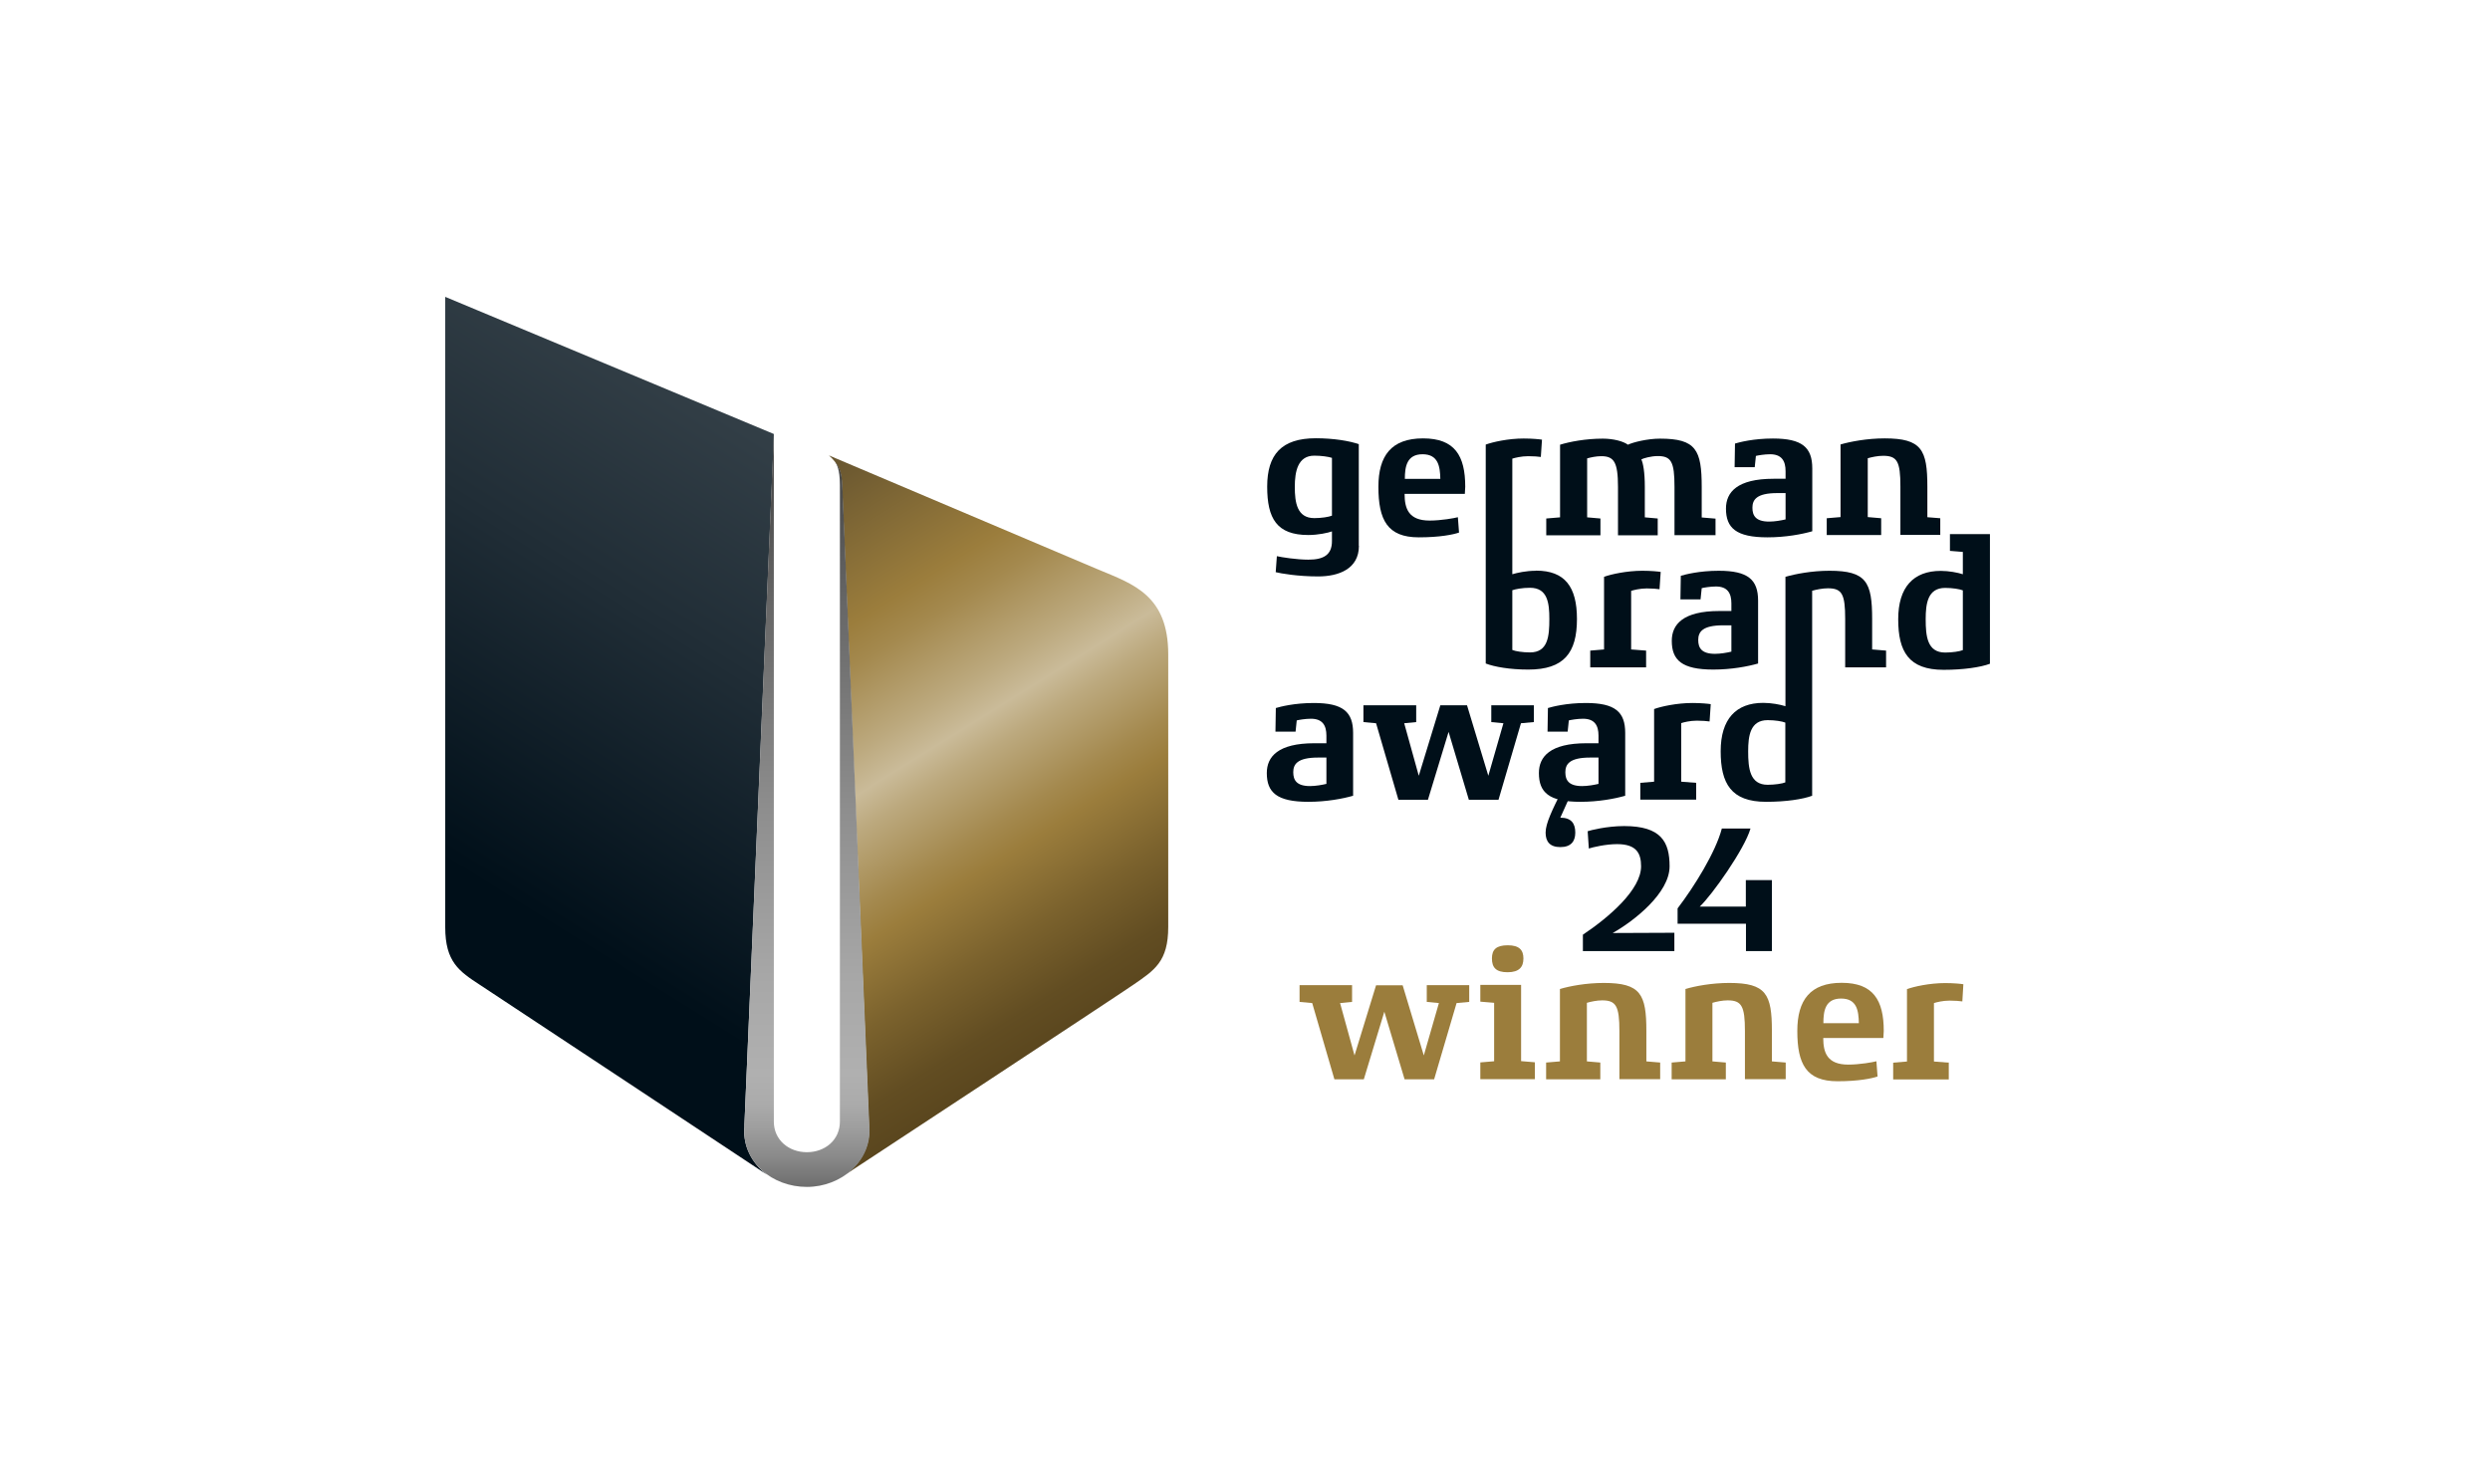 <?xml version="1.0" encoding="UTF-8"?>
<svg id="Ebene_1" data-name="Ebene 1" xmlns="http://www.w3.org/2000/svg" xmlns:xlink="http://www.w3.org/1999/xlink" viewBox="0 0 193 115">
  <defs>
    <style>
      .cls-1 {
        fill: url(#linear-gradient);
      }

      .cls-1, .cls-2, .cls-3, .cls-4, .cls-5 {
        stroke-width: 0px;
      }

      .cls-2 {
        fill: url(#linear-gradient-2);
      }

      .cls-3 {
        fill: url(#linear-gradient-3);
      }

      .cls-4 {
        fill: #9b7d3c;
      }

      .cls-5 {
        fill: #000f19;
      }
    </style>
    <linearGradient id="linear-gradient" x1="58.72" y1="87.37" x2="84.14" y2="46.69" gradientTransform="translate(0 126.11) scale(1 -1)" gradientUnits="userSpaceOnUse">
      <stop offset="0" stop-color="#66542f"/>
      <stop offset=".25" stop-color="#9b7d3c"/>
      <stop offset=".31" stop-color="#a4894e"/>
      <stop offset=".43" stop-color="#bca97e"/>
      <stop offset=".49" stop-color="#cabb99"/>
      <stop offset=".54" stop-color="#bca97e"/>
      <stop offset=".65" stop-color="#a4894e"/>
      <stop offset=".7" stop-color="#9b7d3c"/>
      <stop offset=".82" stop-color="#7b622d"/>
      <stop offset=".93" stop-color="#624d22"/>
      <stop offset="1" stop-color="#5a461e"/>
    </linearGradient>
    <linearGradient id="linear-gradient-2" x1="61.13" y1="91.75" x2="35.19" y2="50.24" gradientTransform="translate(0 126.11) scale(1 -1)" gradientUnits="userSpaceOnUse">
      <stop offset="0" stop-color="#333f47"/>
      <stop offset=".35" stop-color="#202d36"/>
      <stop offset=".85" stop-color="#000f19"/>
    </linearGradient>
    <linearGradient id="linear-gradient-3" x1="62.54" y1="92.47" x2="62.54" y2="34.12" gradientTransform="translate(0 126.11) scale(1 -1)" gradientUnits="userSpaceOnUse">
      <stop offset="0" stop-color="#404040"/>
      <stop offset=".23" stop-color="#676767"/>
      <stop offset=".5" stop-color="#8e8e8e"/>
      <stop offset=".72" stop-color="#a7a7a7"/>
      <stop offset=".85" stop-color="#b0b0b0"/>
      <stop offset=".89" stop-color="#ababab"/>
      <stop offset=".92" stop-color="#9f9f9f"/>
      <stop offset=".96" stop-color="#8a8a8a"/>
      <stop offset="1" stop-color="#6d6d6d"/>
      <stop offset="1" stop-color="#6d6d6d"/>
    </linearGradient>
  </defs>
  <path class="cls-5" d="m120.94,65.66c-.81,0-1.14-.43-1.14-1.12,0-.73.54-1.8,1.21-3.16h.83l-.9,2c.84,0,1.16.43,1.16,1.16,0,.68-.34,1.12-1.16,1.12h0Z"/>
  <path class="cls-5" d="m105.33,42.31c0,1.79-1.57,2.37-3.16,2.37s-2.89-.23-3.29-.33l.09-1.24c.4.09,1.56.27,2.44.27,1.17,0,1.84-.36,1.83-1.46v-.73c-.3.11-1.07.28-1.83.28-2.44,0-3.19-1.27-3.19-3.75s1.1-3.75,3.77-3.75c1.38,0,2.63.21,3.33.46v7.86h0Zm-2.09-6.82c-.27-.09-.81-.17-1.37-.17-1.27,0-1.51,1.21-1.51,2.42s.17,2.42,1.51,2.42c.56,0,1.12-.09,1.37-.19v-4.47h0Z"/>
  <path class="cls-5" d="m113.54,38.28h-4.67c0,1.13.3,2.07,1.94,2.07.89,0,1.94-.19,2.19-.26l.09,1.19c-.46.16-1.51.37-3.12.37-2.44,0-3.13-1.36-3.13-3.92,0-2.4,1-3.75,3.46-3.75s3.27,1.34,3.27,3.75c0,.07-.02.47-.03.54h0Zm-1.9-1.16c-.02-.97-.16-1.91-1.38-1.91s-1.37.97-1.37,1.91h2.76Z"/>
  <path class="cls-5" d="m132.96,41.48h-3.17v-3.75c0-1.94-.26-2.38-1.3-2.38-.51,0-1.12.17-1.27.26.14.3.27.98.27,2.13v2.36l1,.09v1.3h-3.08v-3.75c0-1.94-.32-2.38-1.3-2.38-.39,0-.8.09-1.09.17v4.57l1.03.09v1.3h-4.2v-1.3l1.07-.09v-5.63c.74-.23,1.99-.47,3.31-.47.81,0,1.59.2,1.95.47.4-.19,1.51-.47,2.49-.47,2.79,0,3.23.87,3.23,3.75v2.36l1.07.09v1.3h0Z"/>
  <path class="cls-5" d="m140.47,41.18c-.8.23-2.07.47-3.47.47-2.44,0-3.22-.73-3.22-2.23,0-1.27.87-2.31,3.69-2.31h.93v-.59c0-.79-.3-1.31-1.2-1.31-.44,0-.95.09-1.1.13l-.09.87h-1.56l.03-1.83c.34-.1,1.43-.39,2.94-.39,2.27,0,3.05.69,3.05,2.32v4.87h0Zm-2.07-2.96h-.64c-1.63,0-1.93.53-1.93,1.14s.26,1.07,1.3,1.07c.43,0,.94-.09,1.27-.17,0,0,0-2.04,0-2.04Z"/>
  <path class="cls-5" d="m128.62,45.67c-.16-.03-.6-.06-.98-.06-.53,0-1.03.13-1.21.19v4.54l1.16.09v1.3h-4.33v-1.3l1.07-.09v-5.63c.54-.2,1.77-.47,2.97-.47.68,0,1.24.06,1.42.09l-.09,1.34h0Z"/>
  <path class="cls-5" d="m136.27,51.43c-.8.23-2.07.47-3.47.47-2.44,0-3.22-.73-3.22-2.23,0-1.27.87-2.31,3.69-2.31h.93v-.59c0-.79-.3-1.31-1.2-1.31-.44,0-.95.09-1.1.13l-.09.87h-1.56l.03-1.83c.34-.1,1.43-.39,2.94-.39,2.27,0,3.05.69,3.05,2.32v4.87h0Zm-2.07-2.96h-.64c-1.63,0-1.93.53-1.93,1.14s.26,1.07,1.3,1.07c.43,0,.94-.09,1.27-.17v-2.04h0Z"/>
  <path class="cls-5" d="m104.88,61.68c-.8.23-2.07.47-3.47.47-2.44,0-3.22-.73-3.22-2.23,0-1.27.87-2.31,3.69-2.31h.93v-.59c0-.79-.3-1.31-1.2-1.31-.44,0-.94.09-1.1.13l-.09.87h-1.56l.03-1.83c.34-.1,1.43-.39,2.94-.39,2.27,0,3.05.69,3.05,2.32v4.87h0Zm-2.07-2.96h-.64c-1.63,0-1.93.53-1.93,1.14s.26,1.07,1.3,1.07c.43,0,.94-.09,1.27-.17v-2.04Z"/>
  <path class="cls-5" d="m118.87,55.97l-.98.09-1.74,5.93h-2.3l-1.57-5.26-1.6,5.26h-2.29l-1.73-5.93-.98-.09v-1.3h4.09v1.3l-.93.09,1.13,4.07,1.67-5.46h2.07l1.65,5.46,1.17-4.07-.94-.09v-1.3h3.3v1.3h0Z"/>
  <path class="cls-5" d="m125.97,61.68c-.8.23-2.07.47-3.47.47-2.44,0-3.22-.73-3.22-2.23,0-1.27.87-2.31,3.69-2.31h.93v-.59c0-.79-.3-1.31-1.2-1.31-.44,0-.94.09-1.1.13l-.09.87h-1.56l.03-1.83c.34-.1,1.43-.39,2.94-.39,2.27,0,3.05.69,3.05,2.32v4.87h0Zm-2.07-2.96h-.64c-1.63,0-1.93.53-1.93,1.14s.26,1.07,1.3,1.07c.43,0,.94-.09,1.27-.17v-2.04h0Z"/>
  <path class="cls-5" d="m132.5,55.92c-.16-.03-.6-.06-.98-.06-.53,0-1.03.13-1.21.19v4.54l1.16.09v1.3h-4.33v-1.3l1.07-.09v-5.63c.54-.2,1.77-.47,2.97-.47.68,0,1.24.06,1.42.09l-.09,1.34h0Z"/>
  <path class="cls-5" d="m119.06,44.24c-.79,0-1.47.16-1.84.27v-8.96c.19-.06.7-.19,1.23-.19.38,0,.83.03.98.06l.09-1.34c-.17-.03-.73-.09-1.42-.09-1.2,0-2.39.27-2.94.47v16.97c.68.26,1.87.47,3.3.47,2.76,0,3.77-1.29,3.77-3.92,0-2.49-.93-3.75-3.17-3.75h0Zm-.47,6.33c-.57,0-1.13-.09-1.37-.19v-4.63c.23-.08.74-.19,1.37-.19,1.37,0,1.5,1.19,1.5,2.42,0,1.33-.1,2.59-1.5,2.59Z"/>
  <path class="cls-5" d="m145.11,50.35v-2.36c0-2.87-.44-3.75-3.31-3.75-1.36,0-2.65.25-3.41.47v10.03c-.4-.13-1.1-.26-1.72-.26-2.12,0-3.3,1.26-3.3,3.75s.8,3.92,3.52,3.92c1.54,0,2.85-.2,3.57-.47v-15.89c.31-.09.81-.19,1.22-.19,1.09,0,1.34.44,1.34,2.38v3.75h3.17v-1.3l-1.07-.09h0Zm-6.72,10.29c-.23.1-.83.19-1.38.19-1.38,0-1.51-1.27-1.51-2.59,0-1.21.16-2.42,1.51-2.42.57,0,1.12.09,1.37.19v4.63Z"/>
  <path class="cls-5" d="m150.39,41.48v-1.31l-1-.08v-2.36c0-2.87-.44-3.75-3.31-3.75-1.36,0-2.66.25-3.42.47v5.63l-1.07.09v1.3h4.22v-1.3l-1.04-.09v-4.56c.31-.09.77-.19,1.19-.19,1.09,0,1.34.44,1.34,2.38v3.75h3.1Z"/>
  <path class="cls-5" d="m151.14,41.39v1.31l1,.08v1.73c-.4-.13-1.09-.26-1.71-.26-2.12,0-3.3,1.26-3.3,3.75s.8,3.92,3.52,3.92c1.54,0,2.87-.2,3.59-.47v-10.05h-3.09Zm1,9c-.23.1-.81.19-1.37.19-1.39,0-1.51-1.27-1.51-2.59,0-1.21.16-2.42,1.51-2.42.57,0,1.12.09,1.37.19v4.63Z"/>
  <path class="cls-5" d="m129.78,73.72h-7.09v-1.27c2.05-1.37,4.51-3.5,4.51-5.3,0-.98-.33-1.72-1.86-1.72-.88,0-1.88.24-2.19.34l-.09-1.34c.21-.07,1.47-.4,2.83-.4,2.88,0,3.52,1.24,3.52,3.12,0,2.08-2.76,4.24-4.41,5.17l4.78-.02v1.41h0Z"/>
  <path class="cls-5" d="m137.35,73.72h-2.02v-2.12h-5.3v-1.19c1.28-1.67,2.95-4.35,3.43-6.19h2.22c-.45,1.59-3,5.18-3.93,6.05h3.57v-2.05h2.02v5.51h0Z"/>
  <path class="cls-4" d="m113.88,77.66l-.98.09-1.74,5.91h-2.29l-1.57-5.24-1.59,5.24h-2.28l-1.72-5.91-.98-.09v-1.3h4.07v1.3l-.93.09,1.12,4.06,1.67-5.44h2.06l1.64,5.44,1.17-4.06-.94-.09v-1.3h3.29v1.3h0Z"/>
  <path class="cls-4" d="m118.97,83.65h-4.23v-1.3l1.07-.09v-4.53l-1.07-.09v-1.3h3.16v5.91l1.07.09v1.3h0Zm-2.12-8.29c-.91,0-1.21-.38-1.21-1.07s.34-1.02,1.23-1.02,1.21.37,1.21,1.02-.31,1.07-1.23,1.07Z"/>
  <path class="cls-4" d="m128.68,83.65h-3.16v-3.73c0-1.94-.26-2.38-1.34-2.38-.41,0-.87.1-1.18.19v4.54l1.04.09v1.3h-4.2v-1.3l1.07-.09v-5.61c.76-.23,2.05-.47,3.4-.47,2.86,0,3.3.87,3.3,3.73v2.35l1.07.09v1.3h0Z"/>
  <path class="cls-4" d="m138.41,83.65h-3.16v-3.73c0-1.94-.26-2.38-1.34-2.38-.41,0-.87.1-1.18.19v4.54l1.04.09v1.3h-4.2v-1.3l1.07-.09v-5.61c.76-.23,2.05-.47,3.4-.47,2.86,0,3.3.87,3.3,3.73v2.35l1.07.09v1.3h0Z"/>
  <path class="cls-4" d="m145.97,80.46h-4.65c0,1.12.3,2.06,1.94,2.06.88,0,1.94-.19,2.18-.26l.09,1.18c-.45.16-1.51.37-3.1.37-2.44,0-3.12-1.35-3.12-3.9,0-2.39,1-3.73,3.44-3.73s3.26,1.34,3.26,3.73c0,.07-.02.47-.03.54h0Zm-1.89-1.15c-.02-.97-.15-1.91-1.38-1.91s-1.37.97-1.37,1.91h2.75,0Z"/>
  <path class="cls-4" d="m152.09,77.62c-.16-.03-.6-.06-.98-.06-.53,0-1.02.13-1.21.19v4.53l1.15.09v1.3h-4.31v-1.3l1.07-.09v-5.61c.54-.2,1.76-.47,2.96-.47.68,0,1.24.06,1.41.09l-.08,1.34h0Z"/>
  <path class="cls-1" d="m64.24,35.29c.83.75.98,1.3,1.03,2.28.02.38,2.08,49.62,2.08,49.62v.24c.11,1.41-.65,2.67-1.55,3.41-.06.05-.11.09-.17.14,0,0,20.74-13.63,22.23-14.66,1.62-1.12,2.69-1.78,2.69-4.47v-21.13c0-4.56-2.69-5.44-5.39-6.56l-20.93-8.87h0Z"/>
  <path class="cls-2" d="m57.7,87.41v-.23s2.25-52.57,2.25-52.57l.03-.97-25.47-10.63v48.86c0,2.69,1.08,3.42,2.69,4.47.55.35,22.23,14.7,22.23,14.7-.03-.02-.08-.06-.11-.09-1.02-.81-1.72-2.06-1.63-3.52h0Z"/>
  <path class="cls-3" d="m67.39,87.42l-2.1-49.84c-.03-1.12-.37-1.57-.63-1.87h0c.16.19.44.61.44,1.87v49.36c0,1.42-1.15,2.37-2.56,2.37s-2.56-.96-2.56-2.37v-53.3l-2.29,53.78c-.15,2.67,2.17,4.58,4.85,4.58s5.01-2.02,4.85-4.58h0Z"/>
</svg>